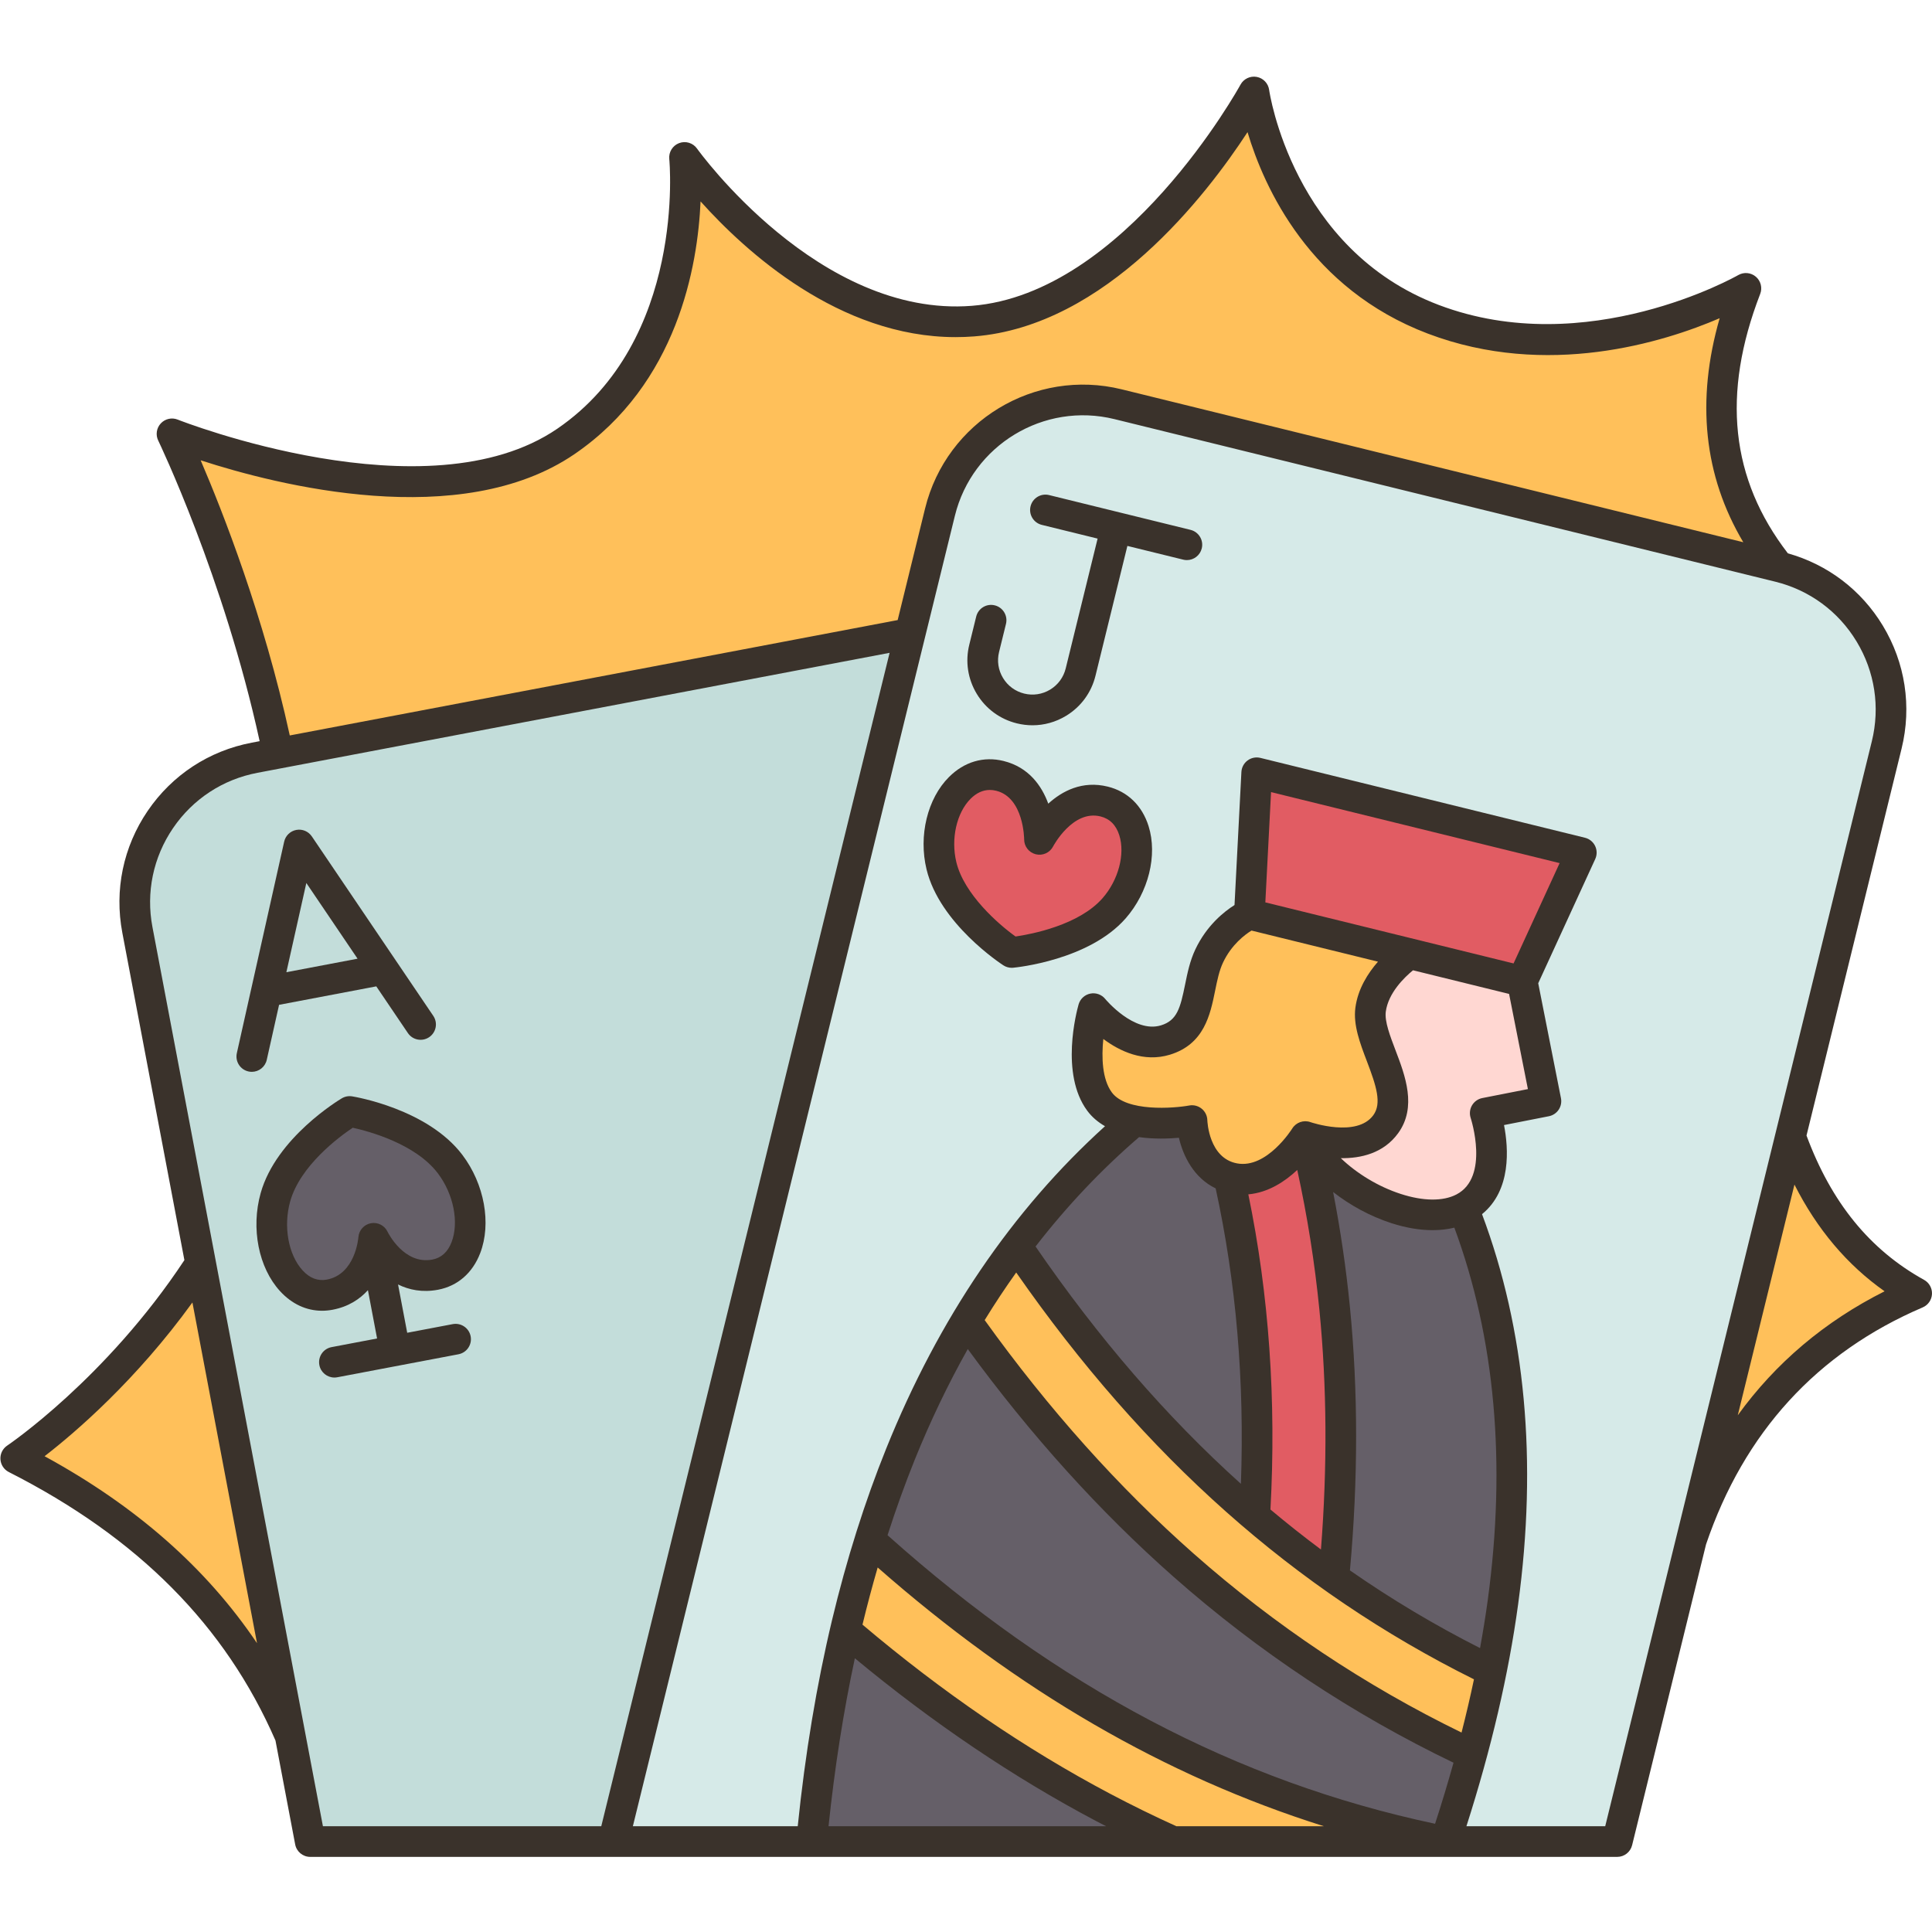 <svg xmlns="http://www.w3.org/2000/svg" xmlns:xlink="http://www.w3.org/1999/xlink" width="1000" zoomAndPan="magnify" viewBox="0 0 750 750" height="1000" preserveAspectRatio="xMidYMid meet" version="1.0"><defs><clipPath id="c79d6f704c"><path d="M 0 29.062 L 750 29.062 L 750 721 L 0 721 Z M 0 29.062 " clip-rule="nonzero"/></clipPath></defs><path fill="#ffc05a" d="M 690.562 220.027 L 506.73 257.758 C 476.082 250.211 421.371 247.246 413.828 277.898 L 358.961 309.066 L 107.867 292.434 C 94 224.613 66.773 168.418 66.773 168.418 C 66.773 168.418 165.965 208.105 219.703 171.336 C 273.441 134.566 265.734 61.121 265.734 61.121 C 265.734 61.121 314.164 129.656 377.723 124.652 C 441.281 119.652 486.777 35.711 486.777 35.711 C 486.777 35.711 495.453 100.836 556.406 123.953 C 617.363 147.059 677.754 111.941 677.754 111.941 C 661.996 152.742 665.746 188.902 690.562 220.027 Z M 690.562 220.027 " fill-opacity="1" fill-rule="nonzero"/><path fill="#ffc05a" d="M 77.871 490.449 C 133.062 539.84 141.457 601.832 112.641 673.844 C 91.543 625.047 54.363 590.633 6.102 566.129 C 6.102 566.129 46.18 539.395 77.871 490.449 Z M 77.871 490.449 " fill-opacity="1" fill-rule="nonzero"/><path fill="#ffc05a" d="M 695.07 441.191 C 704.875 468.598 720.883 489.242 744.047 502.059 C 701.781 520.145 672.219 551.629 656.598 597.746 C 636.23 525.113 638.035 466.137 695.07 441.191 Z M 695.07 441.191 " fill-opacity="1" fill-rule="nonzero"/><path fill="#c3ddda" d="M 353.336 245.84 C 344.797 422.98 312.535 583.613 238.078 714.887 L 120.422 714.887 L 112.656 673.875 C 112.656 673.859 112.641 673.859 112.641 673.844 L 77.871 490.449 L 53.336 360.984 C 47.445 329.961 67.812 300.043 98.82 294.145 L 107.867 292.434 Z M 353.336 245.84 " fill-opacity="1" fill-rule="nonzero"/><path fill="#d6eae8" d="M 690.562 220.027 L 434.035 156.926 C 403.387 149.379 372.441 168.137 364.898 198.785 L 353.336 245.84 L 238.078 714.887 L 315.043 714.887 C 403.957 708.418 487.402 707.078 561.078 714.887 L 627.809 714.887 L 656.566 597.82 C 656.582 597.793 656.582 597.777 656.598 597.746 L 695.07 441.191 L 732.414 289.203 C 739.941 258.539 721.211 227.562 690.562 220.027 Z M 690.562 220.027 " fill-opacity="1" fill-rule="nonzero"/><path fill="#ffc05a" d="M 561.078 714.887 L 455.34 714.887 C 446.176 710.762 437.117 706.328 428.16 701.594 C 393.805 683.434 360.332 660.418 328.18 632.863 C 328.371 632.016 328.582 631.18 328.773 630.348 C 331.453 619.184 334.414 608.348 337.699 597.82 C 406.527 660.137 480.188 698.734 561.078 714.887 Z M 561.078 714.887 " fill-opacity="1" fill-rule="nonzero"/><path fill="#ffc05a" d="M 487.09 588.531 C 497.059 597.031 507.297 605.012 517.828 612.453 C 537.215 626.223 557.566 638.254 578.949 648.613 C 576.836 659.242 574.289 670.051 571.316 681.066 C 530.863 662.16 493.398 637.566 459.477 607.617 C 429.051 580.746 400.797 548.965 375.105 512.719 C 381.188 502.535 387.691 492.844 394.609 483.645 C 422.418 524.762 453.141 559.641 487.09 588.531 Z M 487.09 588.531 " fill-opacity="1" fill-rule="nonzero"/><path fill="#e15c63" d="M 528.762 511.773 C 532.062 545.281 521.309 576.371 517.828 612.453 C 507.297 605.012 497.059 597.031 487.09 588.531 C 472.418 534.742 464.105 488.793 477.062 456.969 C 477.719 457.18 478.387 457.344 479.102 457.477 C 494.68 460.395 506.285 441.922 506.715 441.234 C 512.07 463.016 526.531 489.16 528.762 511.773 Z M 528.762 511.773 " fill-opacity="1" fill-rule="nonzero"/><path fill="#655f68" d="M 455.34 714.887 L 315.043 714.887 C 317.793 685.902 322.184 658.527 328.18 632.863 C 360.332 660.418 393.805 683.434 428.16 701.594 C 437.117 706.328 446.176 710.762 455.34 714.887 Z M 455.34 714.887 " fill-opacity="1" fill-rule="nonzero"/><path fill="#655f68" d="M 571.316 681.066 C 568.34 692.141 564.918 703.422 561.078 714.887 C 480.188 698.734 406.527 660.137 337.699 597.82 C 341.285 586.301 345.242 575.195 349.574 564.461 C 357.012 546.035 365.523 528.781 375.105 512.719 C 400.797 548.965 429.051 580.746 459.477 607.617 C 493.398 637.566 530.863 662.16 571.316 681.066 Z M 571.316 681.066 " fill-opacity="1" fill-rule="nonzero"/><path fill="#655f68" d="M 477.062 456.969 C 486.527 498.754 489.859 542.492 487.09 588.531 C 453.141 559.641 422.418 524.762 394.609 483.645 C 408.238 465.543 423.516 449.348 440.418 435.074 C 450.996 437.188 462.734 435.012 462.734 435.012 C 462.734 435.012 463.184 452.801 477.062 456.969 Z M 477.062 456.969 " fill-opacity="1" fill-rule="nonzero"/><path fill="#e15c63" d="M 613.852 330.988 L 590.926 380.961 L 532.703 388.887 L 485.008 354.91 L 487.848 299.996 Z M 613.852 330.988 " fill-opacity="1" fill-rule="nonzero"/><path fill="#ffd7d2" d="M 590.926 380.961 L 600.117 427.48 L 576.566 432.109 C 576.566 432.109 585.895 459.797 568.086 468.996 C 550.293 478.199 517.012 461.719 506.73 441.234 C 507.473 441.488 528.793 448.945 537.914 436.441 C 547.211 423.699 530.355 404.855 532.051 391.992 C 533.703 379.414 546.59 370.617 547.184 370.199 C 547.199 370.199 547.199 370.199 547.199 370.199 Z M 590.926 380.961 " fill-opacity="1" fill-rule="nonzero"/><path fill="#655f68" d="M 568.086 468.996 C 586.031 514.238 591.148 565.223 583.426 621.996 C 582.234 630.734 580.746 639.605 578.961 648.613 L 578.949 648.613 C 557.566 638.254 537.215 626.223 517.828 612.453 C 521.309 576.371 521.414 541.375 518.113 507.867 C 515.879 485.254 512.07 463.016 506.715 441.234 L 506.73 441.234 C 517.012 461.719 550.293 478.199 568.086 468.996 Z M 568.086 468.996 " fill-opacity="1" fill-rule="nonzero"/><path fill="#ffc05a" d="M 506.715 441.234 C 506.285 441.922 494.68 460.395 479.102 457.477 C 478.387 457.344 477.719 457.18 477.062 456.969 C 463.184 452.801 462.734 435.012 462.734 435.012 C 462.734 435.012 450.996 437.188 440.418 435.074 C 435.02 434 429.898 431.797 426.82 427.613 C 417.699 415.246 424.426 391.547 424.426 391.547 C 424.426 391.547 437.711 408.219 452.426 403.738 C 467.141 399.242 463.82 382.867 469.414 371.062 C 475.023 359.258 485.008 354.91 485.008 354.91 L 547.184 370.199 C 546.59 370.617 533.703 379.414 532.051 391.992 C 530.355 404.855 547.211 423.699 537.914 436.441 C 528.793 448.945 507.473 441.488 506.73 441.234 Z M 506.715 441.234 " fill-opacity="1" fill-rule="nonzero"/><path fill="#e15c63" d="M 428.605 311.145 C 444.184 314.973 445.328 337.941 432.488 352.59 C 419.648 367.238 392.734 369.738 392.734 369.738 C 392.734 369.738 370.059 355.047 365.465 336.109 C 360.879 317.176 372.547 297.348 388.121 301.188 C 403.699 305.012 403.52 325.855 403.52 325.855 C 403.52 325.855 413.027 307.32 428.605 311.145 Z M 428.605 311.145 " fill-opacity="1" fill-rule="nonzero"/><path fill="#655f68" d="M 174.727 451.895 C 186.914 467.973 184.711 491.816 168.953 494.809 C 153.645 497.715 145.535 481.668 145.074 480.742 L 145.059 480.699 C 145.059 480.699 143.75 499.605 127.996 502.598 C 112.238 505.574 101.469 484.195 106.93 464.77 C 112.375 445.328 135.73 431.484 135.73 431.484 C 135.73 431.484 162.543 435.816 174.727 451.895 Z M 174.727 451.895 " fill-opacity="1" fill-rule="nonzero"/><path fill="#c3ddda" d="M 116.121 328.027 L 148.809 376.332 L 103.387 384.953 Z M 116.121 328.027 " fill-opacity="1" fill-rule="nonzero"/><path fill="#3a322b" d="M 430.027 305.363 C 420.133 302.926 412.332 307.078 406.938 311.98 C 404.426 305.129 399.441 297.84 389.543 295.402 C 381.832 293.508 374.332 295.719 368.406 301.629 C 360.02 309.992 356.516 324.41 359.688 337.508 C 364.773 358.508 388.5 374.09 389.508 374.742 C 390.473 375.371 391.598 375.699 392.742 375.699 C 392.926 375.699 393.109 375.691 393.293 375.676 C 394.488 375.562 422.73 372.77 436.969 356.523 C 445.848 346.387 449.426 331.988 445.871 320.688 C 443.355 312.699 437.73 307.258 430.027 305.363 Z M 428.016 348.668 C 418.812 359.168 400.383 362.656 394.234 363.551 C 387.547 358.77 374.266 347.141 371.254 334.703 C 369.062 325.645 371.344 315.508 376.805 310.062 C 379.078 307.801 381.57 306.66 384.246 306.66 C 385.047 306.66 385.867 306.762 386.695 306.965 C 397.461 309.613 397.574 325.668 397.574 325.809 C 397.551 328.559 399.418 330.957 402.086 331.625 C 404.762 332.293 407.535 331.031 408.809 328.594 C 408.883 328.453 416.402 314.281 427.188 316.93 C 430.801 317.816 433.266 320.285 434.516 324.262 C 436.832 331.621 434.156 341.656 428.016 348.668 Z M 428.016 348.668 " fill-opacity="1" fill-rule="nonzero"/><path fill="#3a322b" d="M 136.684 425.602 C 135.312 425.383 133.902 425.648 132.703 426.359 C 131.664 426.973 107.211 441.676 101.191 463.156 C 97.355 476.836 100.379 492.141 108.719 501.23 C 113.281 506.211 118.961 508.832 125.02 508.832 C 126.367 508.832 127.73 508.703 129.105 508.441 C 135.23 507.277 139.641 504.359 142.828 500.848 L 146.383 519.598 L 128.711 522.953 C 125.48 523.566 123.359 526.68 123.973 529.914 C 124.512 532.77 127.008 534.758 129.812 534.758 C 130.18 534.758 130.555 534.723 130.926 534.656 L 177.969 525.727 C 181.199 525.113 183.32 521.996 182.711 518.766 C 182.098 515.535 178.973 513.418 175.754 514.023 L 158.078 517.379 L 154.523 498.629 C 158.773 500.73 163.949 501.832 170.07 500.668 C 177.641 499.23 183.441 494.195 186.406 486.488 C 190.836 474.977 188.051 459.629 179.473 448.301 C 166.008 430.516 137.875 425.793 136.684 425.602 Z M 175.297 482.207 C 173.824 486.031 171.32 488.305 167.852 488.965 C 156.875 491.043 150.688 478.645 150.438 478.141 C 149.281 475.707 146.637 474.371 143.984 474.855 C 141.336 475.348 139.344 477.57 139.129 480.258 C 139.086 480.844 137.867 494.652 126.887 496.738 C 123.406 497.391 120.254 496.199 117.488 493.18 C 111.918 487.105 109.93 476.082 112.652 466.371 C 116.547 452.477 131.637 441.336 136.93 437.785 C 143.156 439.152 161.273 443.988 169.984 455.488 C 176.07 463.527 178.254 474.516 175.297 482.207 Z M 175.297 482.207 " fill-opacity="1" fill-rule="nonzero"/><path fill="#3a322b" d="M 462.164 205.691 L 434.711 198.941 L 407.262 192.188 C 404.062 191.398 400.844 193.355 400.059 196.547 C 399.273 199.742 401.227 202.969 404.418 203.754 L 426.09 209.082 L 413.707 259.484 C 412.855 262.945 410.711 265.863 407.668 267.707 C 404.625 269.547 401.043 270.098 397.59 269.246 C 394.133 268.395 391.215 266.25 389.375 263.203 C 387.531 260.16 386.984 256.578 387.832 253.121 L 390.52 242.195 C 391.305 239 389.352 235.773 386.16 234.992 C 382.961 234.203 379.746 236.156 378.961 239.352 L 376.273 250.277 C 374.664 256.824 375.699 263.605 379.191 269.371 C 382.68 275.137 388.207 279.199 394.746 280.809 C 396.762 281.305 398.797 281.551 400.816 281.551 C 405.363 281.551 409.84 280.309 413.832 277.891 C 419.594 274.402 423.656 268.875 425.266 262.328 L 437.648 211.926 L 459.324 217.254 C 459.801 217.371 460.277 217.43 460.746 217.43 C 463.426 217.43 465.855 215.609 466.523 212.895 C 467.309 209.703 465.355 206.477 462.164 205.691 Z M 462.164 205.691 " fill-opacity="1" fill-rule="nonzero"/><path fill="#3a322b" d="M 103.555 411.434 L 108.336 390.07 L 146.074 382.906 L 158.344 401.035 C 160.184 403.758 163.883 404.469 166.609 402.625 C 169.328 400.781 170.043 397.078 168.199 394.355 L 121.051 324.691 C 119.719 322.723 117.344 321.734 115.016 322.18 C 112.68 322.621 110.832 324.406 110.316 326.727 L 97.57 383.68 C 97.57 383.688 97.566 383.699 97.562 383.707 L 91.941 408.828 C 91.223 412.039 93.242 415.223 96.449 415.941 C 96.887 416.039 97.324 416.086 97.754 416.086 C 100.477 416.09 102.934 414.203 103.555 411.434 Z M 118.918 342.781 L 138.805 372.164 L 111.168 377.41 Z M 118.918 342.781 " fill-opacity="1" fill-rule="nonzero"/><g clip-path="url(#c79d6f704c)"><path fill="#3a322b" d="M 746.93 496.844 C 725.875 485.195 710.941 466.84 701.285 440.812 L 738.191 290.621 C 742.215 274.246 739.625 257.281 730.898 242.855 C 722.543 229.043 709.512 219.156 694.051 214.805 C 671.809 185.938 668.289 152.973 683.309 114.094 C 684.219 111.734 683.543 109.062 681.625 107.422 C 679.703 105.781 676.957 105.531 674.773 106.793 C 674.191 107.133 616.004 140.172 558.516 118.379 C 501.727 96.852 492.766 35.531 492.684 34.926 C 492.344 32.367 490.398 30.324 487.867 29.855 C 485.336 29.387 482.785 30.602 481.555 32.867 C 481.113 33.68 436.816 114.031 377.262 118.719 C 317.867 123.387 271.055 58.336 270.59 57.684 C 269.027 55.473 266.172 54.602 263.641 55.551 C 261.109 56.504 259.535 59.047 259.812 61.738 C 259.887 62.438 266.438 132.148 216.344 166.426 C 165.867 200.961 69.949 163.277 68.984 162.891 C 66.703 161.98 64.098 162.562 62.422 164.363 C 60.746 166.16 60.348 168.805 61.418 171.016 C 61.68 171.555 86.906 224.09 100.793 287.719 L 97.719 288.305 C 81.16 291.445 66.816 300.852 57.328 314.789 C 47.84 328.727 44.344 345.527 47.488 362.094 L 71.582 489.176 C 41.188 535.188 3.184 560.918 2.801 561.172 C 1.043 562.348 0.039 564.367 0.164 566.48 C 0.289 568.59 1.523 570.48 3.41 571.438 C 53.609 596.906 87.477 631.008 106.938 675.664 L 114.586 715.996 C 115.117 718.805 117.57 720.84 120.43 720.84 L 627.809 720.84 C 630.547 720.84 632.93 718.969 633.586 716.305 L 662.281 599.535 C 677.035 556.059 705.328 525.102 746.391 507.527 C 748.48 506.633 749.879 504.625 749.992 502.352 C 750.105 500.082 748.918 497.945 746.93 496.844 Z M 77.898 178.684 C 107.43 188.297 178.789 206.551 223.062 176.258 C 263.043 148.898 270.875 103.23 271.957 78.184 C 289.379 97.629 325.766 130.879 370.988 130.871 C 373.363 130.871 375.773 130.781 378.195 130.59 C 429.336 126.566 468.391 75.68 484.289 51.297 C 490.738 72.871 508.445 112.133 554.301 129.516 C 600.609 147.07 645.895 132.848 667.57 123.531 C 658.352 155.57 661.434 184.715 676.742 210.496 L 435.457 151.141 C 401.664 142.824 367.426 163.57 359.121 197.371 L 348.473 240.711 L 112.488 285.5 C 102.402 239.148 86.406 198.516 77.898 178.684 Z M 17.305 565.301 C 29.277 556.035 52.852 535.824 74.695 505.613 L 99.773 637.887 C 80.098 608.672 52.844 584.703 17.305 565.301 Z M 125.355 708.93 L 59.18 359.875 C 56.629 346.434 59.465 332.801 67.164 321.492 C 74.863 310.184 86.5 302.551 99.934 300.004 L 345.344 253.426 L 233.414 708.93 Z M 321.637 708.93 C 324.008 686.234 327.43 664.383 331.855 643.738 C 362.008 668.75 393.426 689.965 425.375 706.859 C 426.699 707.559 428.035 708.242 429.371 708.93 Z M 456.645 708.93 C 448.008 705.016 439.363 700.785 430.934 696.328 C 398.07 678.953 365.754 656.867 334.816 630.684 C 336.633 623.156 338.605 615.758 340.715 608.492 C 395.242 656.387 452.312 689.523 513.902 708.93 Z M 557.094 707.984 C 480.137 691.652 410.52 654.945 344.547 595.965 C 347.785 585.879 351.301 576.094 355.09 566.695 C 361.199 551.555 368.086 537.23 375.688 523.703 C 400.16 557.176 426.992 586.883 455.547 612.09 C 488.508 641.188 525.062 665.445 564.254 684.281 C 562.07 692.105 559.695 700.004 557.094 707.984 Z M 463.422 603.16 C 434.324 577.473 407.035 546.965 382.254 512.461 C 386.156 506.098 390.242 499.949 394.488 493.98 C 444.289 565.543 502.531 617.281 572.188 651.91 C 570.762 658.715 569.148 665.609 567.371 672.574 C 529.938 654.352 494.992 631.031 463.422 603.16 Z M 570.918 434.004 C 570.992 434.23 578.379 456.977 565.355 463.707 C 560.152 466.395 552.48 466.316 543.746 463.477 C 535.055 460.652 526.758 455.59 520.504 449.602 C 528.223 449.707 537.039 447.754 542.73 439.945 C 550.148 429.77 545.48 417.523 541.73 407.688 C 539.633 402.188 537.465 396.5 537.957 392.766 C 538.93 385.395 545.258 379.344 548.531 376.664 L 585.824 385.84 L 593.129 422.785 L 575.414 426.27 C 573.734 426.602 572.285 427.641 571.422 429.121 C 570.562 430.598 570.379 432.379 570.918 434.004 Z M 524.027 507.273 C 522.555 492.336 520.367 477.434 517.516 462.734 C 524.125 467.91 531.902 472.148 540.07 474.805 C 545.699 476.633 551.133 477.547 556.152 477.547 C 559.125 477.547 561.945 477.215 564.578 476.574 C 580.395 519.363 584.777 567.969 577.539 621.191 C 576.707 627.297 575.695 633.508 574.551 639.785 C 556.988 630.887 540.168 620.848 524.043 609.625 C 527.238 574.406 527.254 539.984 524.027 507.273 Z M 587.566 374.004 L 491.203 350.301 L 493.418 307.496 L 605.445 335.055 Z M 534.93 373.32 C 531.023 377.785 527.117 383.906 526.156 391.207 C 525.27 397.926 527.984 405.047 530.609 411.93 C 534.301 421.621 536.473 428.316 533.113 432.926 C 526.695 441.727 508.906 435.676 508.742 435.617 C 506.086 434.656 503.121 435.699 501.641 438.098 C 501.543 438.254 491.793 453.801 480.199 451.621 C 469.316 449.582 468.703 435.43 468.684 434.855 C 468.641 433.113 467.836 431.48 466.484 430.387 C 465.133 429.289 463.367 428.84 461.656 429.152 C 455.645 430.254 437.23 431.688 431.617 424.078 C 427.84 418.961 427.578 410.426 428.309 403.328 C 434.656 408.059 443.953 412.543 454.164 409.43 C 467.484 405.367 469.82 393.883 471.695 384.652 C 472.516 380.613 473.289 376.801 474.797 373.621 C 478.086 366.691 483.246 362.84 485.832 361.242 Z M 484.598 463.645 C 492.383 462.961 498.895 458.594 503.594 454.176 C 507.488 471.992 510.383 490.191 512.184 508.445 C 515.121 538.23 515.305 569.492 512.789 601.512 C 506.133 596.551 499.598 591.375 493.184 585.988 C 495.492 543.602 492.617 502.5 484.598 463.645 Z M 442.188 441.43 C 447.918 442.23 453.539 442.051 457.652 441.68 C 459.281 448.742 463.418 457.223 471.918 461.332 C 479.875 497.734 483.16 536.238 481.719 576.02 C 452.84 550.027 426.391 519.422 402 483.887 C 414.145 468.203 427.555 454.027 442.188 441.43 Z M 623.145 708.93 L 569.266 708.93 C 578.852 679.02 585.621 650.074 589.332 622.797 C 596.898 567.156 592.16 516.242 575.324 471.336 C 586.742 462.035 585.617 445.801 583.855 436.746 L 601.273 433.32 C 602.824 433.016 604.191 432.105 605.07 430.793 C 605.949 429.48 606.27 427.875 605.965 426.324 L 597.137 381.695 L 619.27 333.477 C 620.012 331.863 619.992 330.004 619.223 328.406 C 618.453 326.805 617.008 325.633 615.285 325.211 L 489.273 294.211 C 487.555 293.789 485.727 294.156 484.301 295.215 C 482.879 296.273 482 297.914 481.91 299.684 L 479.238 351.328 C 475.191 353.887 468.445 359.246 464.051 368.512 C 461.918 373.008 460.961 377.719 460.035 382.277 C 458.195 391.324 456.945 396.133 450.699 398.039 C 440.242 401.23 429.184 387.961 429.086 387.836 C 427.695 386.094 425.441 385.27 423.262 385.715 C 421.074 386.152 419.32 387.777 418.707 389.922 C 417.938 392.637 411.484 416.836 422.043 431.148 C 423.926 433.707 426.312 435.664 428.965 437.191 C 392.953 469.773 364.41 511.789 344.062 562.238 C 335.707 582.945 328.621 605.391 322.988 628.957 C 317.023 653.934 312.562 680.82 309.68 708.93 L 245.68 708.93 L 359.09 247.406 C 359.117 247.316 359.137 247.223 359.16 247.129 L 370.688 200.215 C 377.426 172.789 405.207 155.957 432.625 162.703 L 689.148 225.809 C 702.43 229.074 713.641 237.32 720.723 249.023 C 727.805 260.727 729.906 274.492 726.641 287.777 Z M 674.602 549.406 L 696.605 459.859 C 705.352 477.164 717.055 491.039 731.598 501.277 C 708.309 512.988 689.289 529.105 674.602 549.406 Z M 674.602 549.406 " fill-opacity="1" fill-rule="nonzero"/></g></svg>